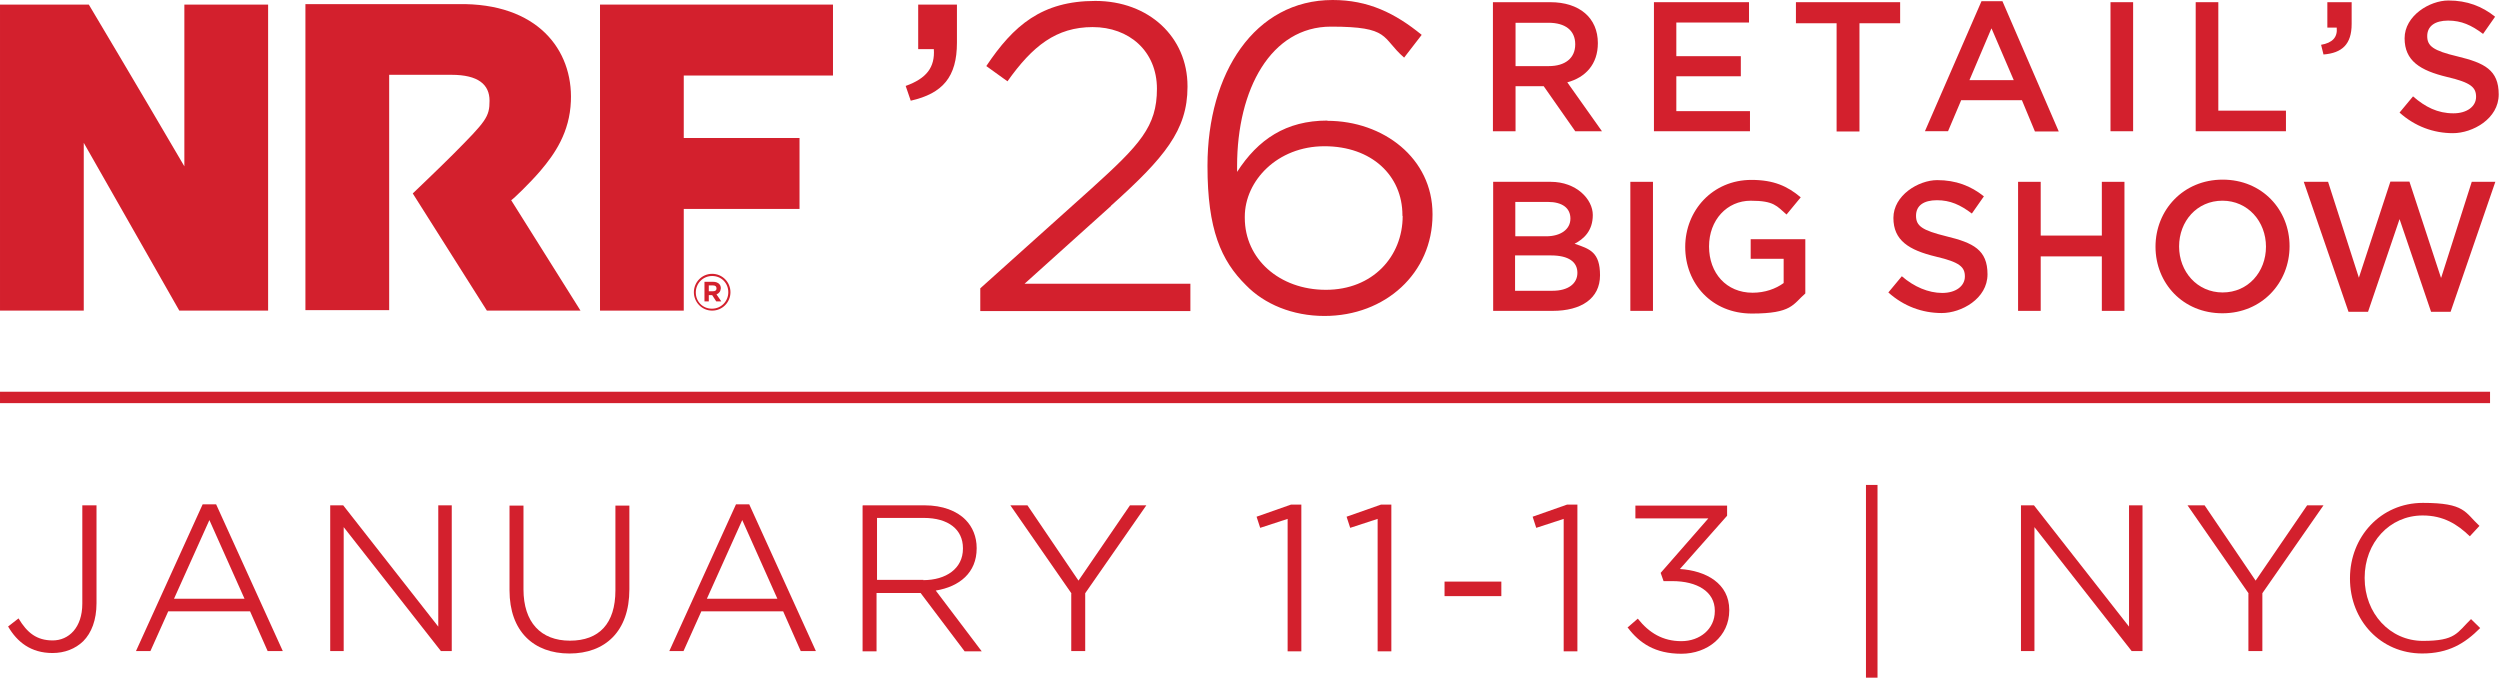 <svg width="794" height="216" viewBox="0 0 794 216" fill="none" xmlns="http://www.w3.org/2000/svg">
<g clip-path="url(#clip0_4694_2853)">
<path d="M0.001 128.032V124.418H790.839V128.032H0.001Z" fill="#D3202D"/>
<path d="M746.885 7.539V0.695H739.165V8.769H742.146C742.452 11.845 740.77 13.614 737.178 14.229L737.942 17.305C743.828 16.843 746.885 14.075 746.885 7.616V7.539Z" fill="#D3202D"/>
<path d="M766.376 30.607L762.096 35.759C766.988 40.142 772.874 42.295 779.065 42.295C785.257 42.295 793.589 37.758 793.589 29.992C793.589 22.225 789.079 19.995 780.517 17.919C772.721 16.074 770.886 14.613 770.886 11.46C770.886 8.307 773.332 6.539 777.536 6.539C781.741 6.539 784.951 8 788.62 10.768L792.442 5.308C788.314 2.002 783.575 0.156 777.613 0.156C771.651 0.156 763.701 5.001 763.701 12.152C763.701 19.303 768.593 22.379 777.231 24.455C784.798 26.224 786.403 27.762 786.403 30.761C786.403 33.76 783.575 35.99 779.218 35.99C774.173 35.99 770.275 33.99 766.376 30.607Z" fill="#D3202D"/>
<path d="M58.553 52.823C43.8 27.602 28.207 1.457 28.207 1.457H0.001V98.653H26.602V45.365L56.948 98.653H85.154V1.457H58.553V52.823Z" fill="#D3202D"/>
<path d="M226.184 86.965C222.897 86.965 220.375 89.656 220.375 92.809C220.375 95.962 222.897 98.653 226.184 98.653C229.471 98.653 231.994 95.962 231.994 92.809C231.994 89.656 229.471 86.965 226.184 86.965ZM231.306 92.809C231.306 95.654 229.089 98.038 226.108 98.038C223.127 98.038 220.987 95.731 220.987 92.886C220.987 90.041 223.203 87.657 226.184 87.657C229.165 87.657 231.306 89.964 231.306 92.809Z" fill="#D3202D"/>
<path d="M190.562 98.653H217.162V66.357H253.929V43.827H217.162V23.988H264.554V1.457H190.562V98.653Z" fill="#D3202D"/>
<path d="M622.901 31.829H642.163L646.291 41.749H653.858L635.972 0.379H629.322L611.358 41.672H618.697L622.901 31.752V31.829ZM632.532 9.068L639.564 25.447H625.5L632.456 9.068H632.532Z" fill="#D3202D"/>
<path d="M228.936 91.576C228.936 91.038 228.783 90.5 228.401 90.192C227.942 89.731 227.331 89.5 226.49 89.5H223.738V95.729H225.114V93.729H226.184L227.484 95.729H229.089L227.56 93.499C228.325 93.191 228.86 92.576 228.936 91.576ZM227.56 91.653C227.56 92.191 227.178 92.499 226.49 92.499H225.114V90.653H226.49C227.178 90.653 227.56 90.961 227.56 91.576V91.653Z" fill="#D3202D"/>
<path d="M171.605 54.288C176.268 48.829 180.931 41.985 181.313 32.142C182.001 15.841 170.688 0.846 145.463 1.307H97.001V98.504H123.602V23.761H143.399C151.884 23.761 155.477 26.837 155.477 31.989C155.477 37.141 154.407 38.448 143.935 48.983C139.96 52.981 131.093 61.44 131.093 61.44L154.636 98.657H184.371L162.356 63.593C163.044 63.208 168.242 58.21 171.605 54.288Z" fill="#D3202D"/>
<path d="M291.617 15.606H296.586C296.968 21.373 294.293 24.91 287.643 27.294L289.248 31.985C299.414 29.678 303.924 24.449 303.924 13.53V1.457H291.617V15.606Z" fill="#D3202D"/>
<path d="M726.017 35.145H704.538V0.695H697.353V41.681H726.017V35.145Z" fill="#D3202D"/>
<path d="M618.161 75.047C610.364 73.124 608.53 71.74 608.53 68.511C608.53 65.281 610.976 63.589 615.18 63.589C619.384 63.589 622.595 65.05 626.264 67.819L630.086 62.359C625.958 59.053 621.219 57.207 615.256 57.207C609.294 57.207 601.345 62.051 601.345 69.203C601.345 76.354 606.237 79.43 614.874 81.506C622.442 83.275 624.047 84.813 624.047 87.812C624.047 90.811 621.219 93.04 616.862 93.04C612.505 93.04 607.918 91.118 604.02 87.735L599.739 92.887C604.631 97.27 610.517 99.423 616.709 99.423C622.9 99.423 631.232 94.886 631.232 87.12C631.232 79.353 626.722 77.123 618.161 75.047Z" fill="#D3202D"/>
<path d="M556.016 82.205H566.488V89.894C563.966 91.74 560.526 92.97 556.628 92.97C548.296 92.97 542.792 86.742 542.792 78.283C542.792 69.825 548.525 63.75 556.016 63.75C563.507 63.75 564.271 65.442 567.405 68.133L571.915 62.673C567.711 59.136 563.354 57.137 556.245 57.137C543.939 57.137 535.225 66.826 535.225 78.437C535.225 90.048 543.633 99.583 556.398 99.583C569.164 99.583 569.393 96.661 573.368 93.201V75.976H556.016V82.282V82.205Z" fill="#D3202D"/>
<path d="M667.543 74.817H648.128V57.746H640.942V98.732H648.128V81.43H667.543V98.732H674.728V57.746H667.543V74.817Z" fill="#D3202D"/>
<path d="M603.485 0.695H570.387V7.385H583.305V41.758H590.567V7.385H603.485V0.695Z" fill="#D3202D"/>
<path d="M677.479 0.695H670.294V41.681H677.479V0.695Z" fill="#D3202D"/>
<path d="M705.915 57.051C693.379 57.051 684.589 66.74 684.589 78.351C684.589 89.962 693.303 99.497 705.839 99.497C718.375 99.497 727.165 89.808 727.165 78.197C727.165 66.586 718.451 57.051 705.915 57.051ZM705.915 92.884C697.813 92.884 692.08 86.271 692.08 78.274C692.08 70.277 697.736 63.741 705.839 63.741C713.941 63.741 719.674 70.354 719.674 78.351C719.674 86.348 714.018 92.884 705.915 92.884Z" fill="#D3202D"/>
<path d="M775.321 88.196H775.245L765.231 57.668H759.193L749.179 88.196L739.395 57.745H731.675L745.892 99.038H752.084L762.098 69.587L772.111 99.038H778.303L792.52 57.745H785.029L775.321 88.196Z" fill="#D3202D"/>
<path d="M555.791 35.298H532.401V24.225H552.886V17.843H532.401V7.155H555.485V0.695H525.292V41.681H555.791V35.298Z" fill="#D3202D"/>
<path d="M500.065 77.431C503.046 75.894 505.874 73.279 505.874 68.281C505.874 63.283 500.676 57.746 492.497 57.746H474.229V98.732H493.109C502.205 98.732 508.167 94.81 508.167 87.428C508.167 80.046 504.881 79.046 500.141 77.431H500.065ZM481.261 64.128H491.58C496.166 64.128 498.765 66.051 498.765 69.434C498.765 72.818 495.708 75.048 491.045 75.048H481.261V64.128ZM493.109 92.349H481.184V81.122H492.574C498.23 81.122 500.982 83.199 500.982 86.659C500.982 90.119 498.001 92.349 493.109 92.349Z" fill="#D3202D"/>
<path d="M507.481 13.691C507.481 5.694 501.671 0.695 492.346 0.695H474.153V41.681H481.339V27.378H490.282L500.295 41.681H508.78L497.773 26.148C503.506 24.61 507.481 20.457 507.481 13.691ZM481.339 20.996V7.231H491.811C497.085 7.231 500.295 9.615 500.295 14.075C500.295 18.535 497.009 20.996 491.887 20.996H481.415H481.339Z" fill="#D3202D"/>
<path d="M524.983 57.746H517.798V98.732H524.983V57.746Z" fill="#D3202D"/>
<path d="M352.843 65.351C369.813 50.125 377.151 41.359 377.151 27.595V27.364C377.151 11.754 364.844 0.297 347.875 0.297C330.905 0.297 321.885 8.063 313.248 20.982L319.975 25.826C327.924 14.6 335.492 8.602 347.034 8.602C358.576 8.602 367.443 16.214 367.443 28.21C367.443 40.206 362.016 45.973 346.728 59.814L311.337 91.572V98.8H378.068V90.111H325.402L352.843 65.428V65.351Z" fill="#D3202D"/>
<path d="M421.565 38.294C408.417 38.294 399.55 44.292 392.9 54.596V52.751C392.9 28.298 403.678 8.459 422.711 8.459C441.745 8.459 438.611 11.919 445.949 18.301L451.529 11.073C443.044 4.152 434.559 0 423.246 0C398.48 0 383.498 23.223 383.498 52.597V52.827C383.498 72.82 387.779 82.74 395.728 90.583C401.538 96.581 410.481 100.349 420.647 100.349C439.986 100.349 454.968 86.739 454.968 68.207V67.976C454.968 50.213 439.298 38.371 421.565 38.371V38.294ZM445.49 68.591C445.49 81.51 435.935 92.044 421.106 92.044C406.277 92.044 395.346 82.202 395.346 69.206V68.822C395.346 57.441 405.665 46.445 420.647 46.445C435.629 46.445 445.414 55.749 445.414 68.36V68.591H445.49Z" fill="#D3202D"/>
<path d="M2.522 199.017L5.886 196.403C8.638 201.016 11.695 203.4 16.74 203.4C21.785 203.4 26.142 199.401 26.142 191.712V160.492H30.652V191.558C30.652 196.941 29.047 201.016 26.448 203.631C23.925 206.091 20.486 207.399 16.664 207.399C9.784 207.399 5.427 203.861 2.599 199.017H2.522Z" fill="#D3202D"/>
<path d="M64.438 160.176H68.642L89.815 206.775H85L79.42 194.164H53.43L47.774 206.775H43.188L64.361 160.176H64.438ZM77.662 190.165L66.501 165.174L55.265 190.165H77.738H77.662Z" fill="#D3202D"/>
<path d="M104.875 160.492H109.003L139.196 199.017V160.492H143.477V206.783H140.037L109.156 167.413V206.783H104.875V160.492Z" fill="#D3202D"/>
<path d="M161.823 187.484V160.57H166.257V187.176C166.257 197.634 171.76 203.478 181.009 203.478C190.259 203.478 195.456 198.095 195.456 187.484V160.57H199.89V187.176C199.89 200.556 192.17 207.554 180.857 207.554C169.544 207.554 161.823 200.556 161.823 187.484Z" fill="#D3202D"/>
<path d="M233.75 160.176H237.954L259.128 206.775H254.312L248.732 194.164H222.743L217.086 206.775H212.576L233.75 160.176ZM246.897 190.165L235.737 165.174L224.501 190.165H246.897Z" fill="#D3202D"/>
<path d="M274.109 160.492H293.677C299.334 160.492 303.92 162.261 306.672 165.106C308.889 167.336 310.188 170.489 310.188 174.026V174.18C310.188 181.869 304.761 186.329 297.194 187.56L311.793 206.86H306.366L292.378 188.328H278.39V206.86H273.956V160.569L274.109 160.492ZM293.219 184.253C300.48 184.253 305.831 180.562 305.831 174.257V174.103C305.831 168.182 301.245 164.491 293.372 164.491H278.542V184.176H293.295L293.219 184.253Z" fill="#D3202D"/>
<path d="M340.306 188.482L320.891 160.492H326.318L342.523 184.407L358.881 160.492H364.079L344.663 188.405V206.783H340.23V188.482H340.306Z" fill="#D3202D"/>
<path d="M408.95 164.799L400.235 167.644L399.089 164.107L410.02 160.262H413.307V206.861H408.95V164.875V164.799Z" fill="#D3202D"/>
<path d="M437.535 164.799L428.821 167.644L427.675 164.107L438.606 160.262H441.892V206.861H437.535V164.875V164.799Z" fill="#D3202D"/>
<path d="M458.786 184.715H476.826V189.329H458.786V184.715Z" fill="#D3202D"/>
<path d="M496.625 164.799L487.911 167.644L486.765 164.107L497.695 160.262H500.982V206.861H496.625V164.875V164.799Z" fill="#D3202D"/>
<path d="M516.879 199.326L520.166 196.481C523.758 201.018 528.115 203.632 534.001 203.632C539.887 203.632 544.626 199.787 544.626 194.097V193.943C544.626 187.868 538.97 184.562 531.097 184.562H528.345L527.427 181.947L542.562 164.646H519.401V160.57H548.525V163.8L533.543 180.717C541.874 181.255 549.213 185.331 549.213 193.712V193.866C549.213 202.094 542.333 207.631 534.001 207.631C525.669 207.631 520.701 204.247 517.032 199.403L516.879 199.326Z" fill="#D3202D"/>
<path d="M592.631 154.02H596.3V215.229H592.631V154.02Z" fill="#D3202D"/>
<path d="M641.858 160.492H645.986L676.179 199.017V160.492H680.46V206.783H677.02L646.139 167.413V206.783H641.858V160.492Z" fill="#D3202D"/>
<path d="M714.17 188.482L694.755 160.492H700.182L716.387 184.407L732.745 160.492H737.943L718.527 188.405V206.783H714.094V188.482H714.17Z" fill="#D3202D"/>
<path d="M746.352 183.783V183.629C746.352 170.557 756.059 159.715 769.513 159.715C782.966 159.715 782.813 162.714 787.476 167.02L784.418 170.326C780.443 166.482 776.01 163.713 769.436 163.713C758.888 163.713 751.014 172.403 751.014 183.476V183.629C751.014 194.779 759.04 203.545 769.513 203.545C779.985 203.545 780.29 201.008 784.8 196.625L787.705 199.47C782.813 204.391 777.615 207.544 769.283 207.544C756.136 207.544 746.352 197.086 746.352 183.783Z" fill="#D3202D"/>
</g>
<defs>
<clipPath id="clip0_4694_2853">
<rect width="793.666" height="215.233" fill="white" transform="translate(0.001)"/>
</clipPath>
</defs>
</svg>
